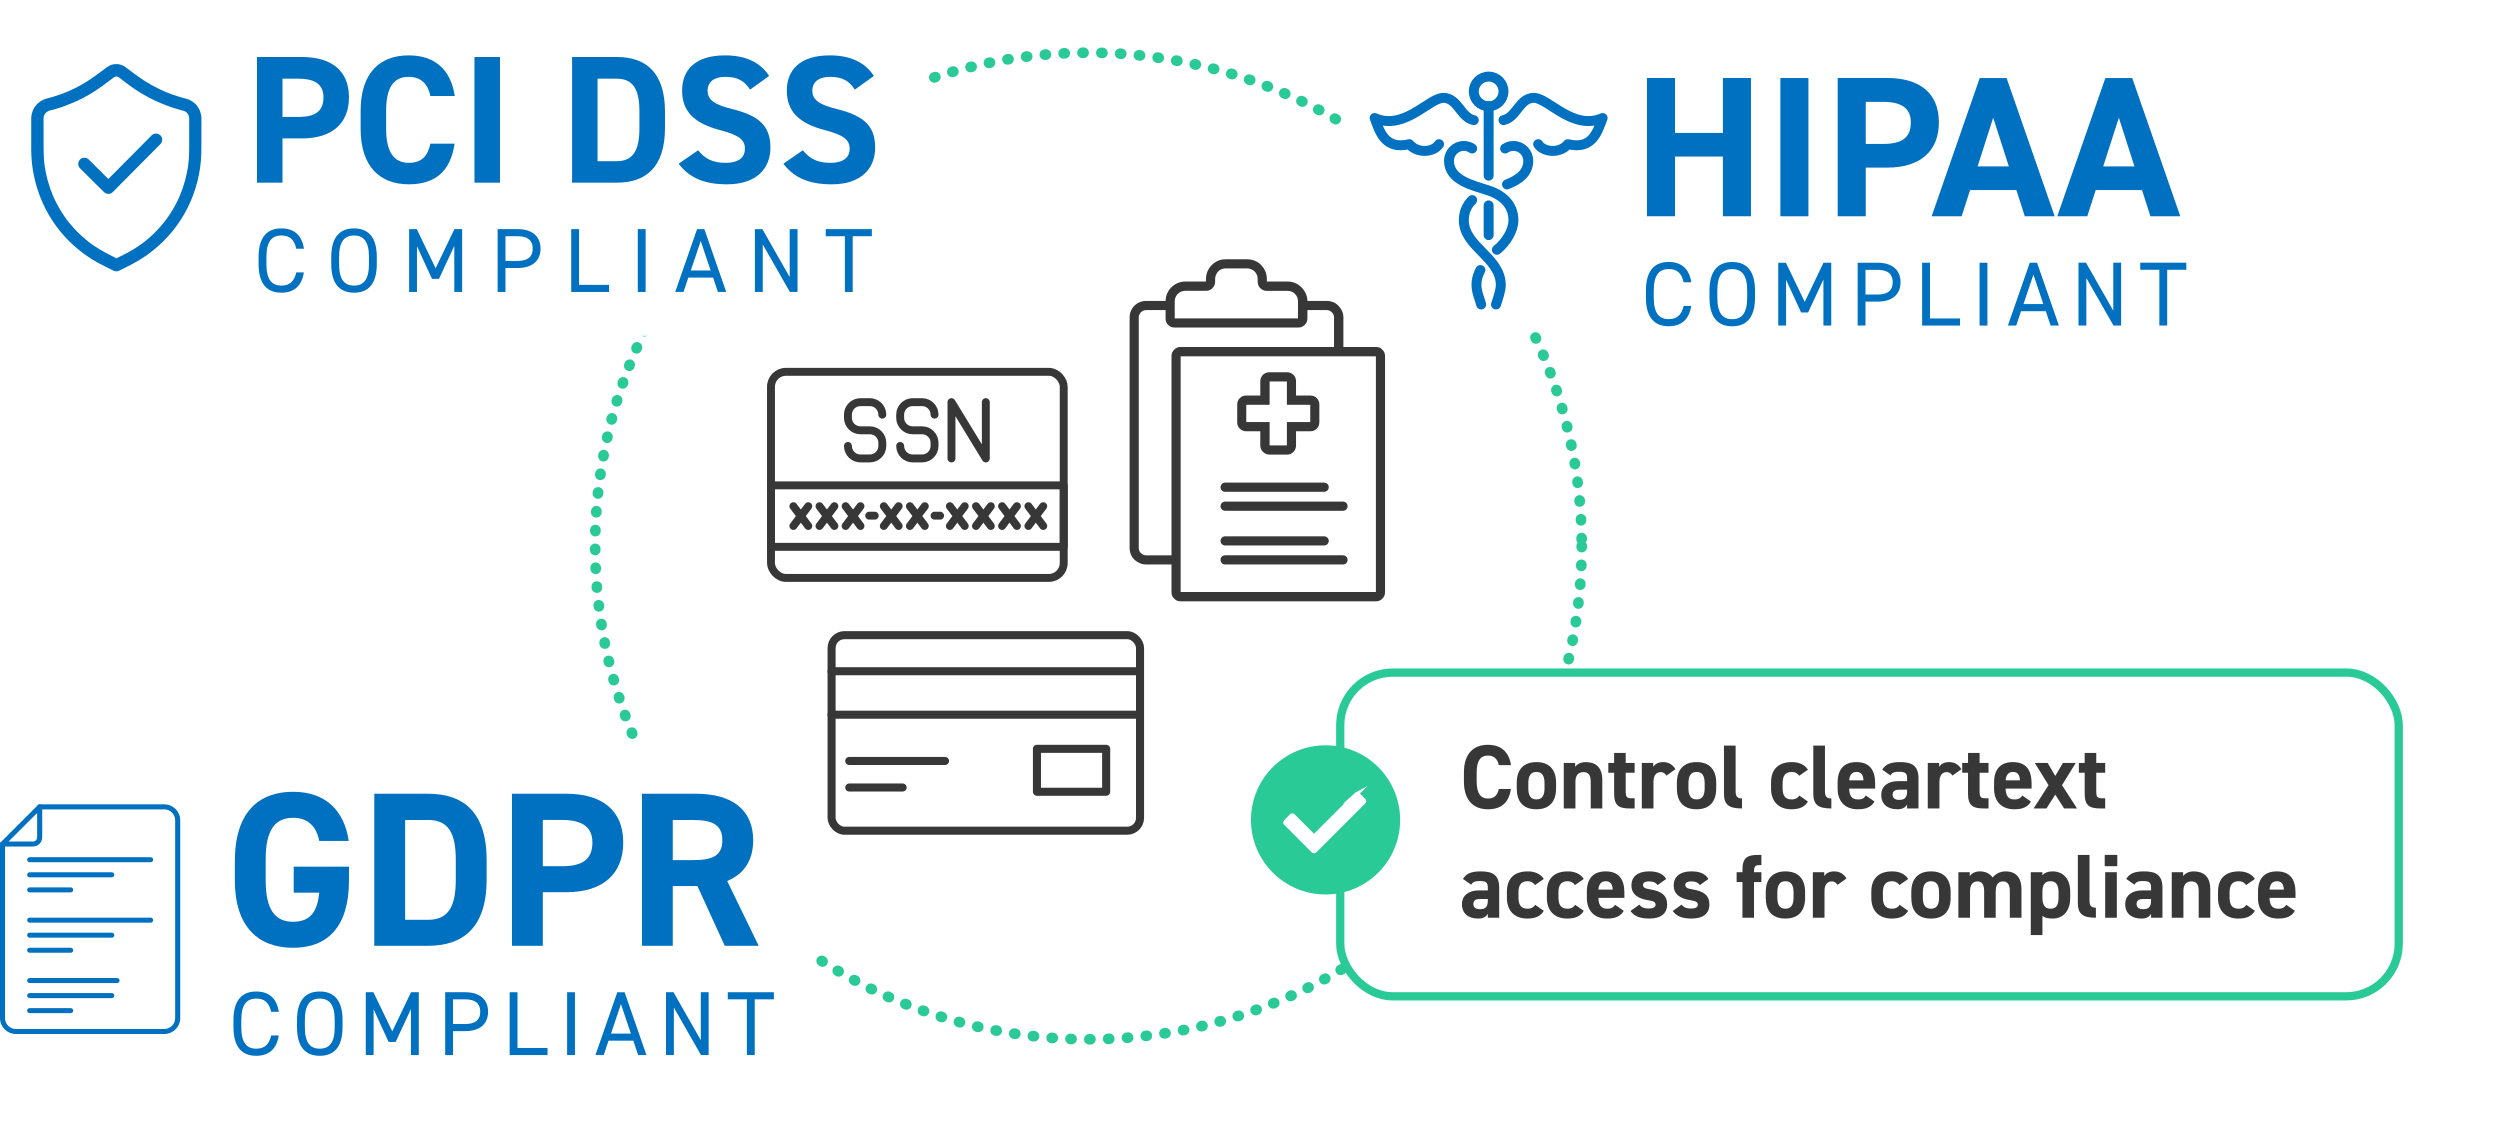 <?xml version="1.0" encoding="UTF-8"?><svg id="Layer_2" xmlns="http://www.w3.org/2000/svg" width="549.04" height="249.87" xmlns:xlink="http://www.w3.org/1999/xlink" viewBox="0 0 549.04 249.87"><defs><style>.cls-1,.cls-2,.cls-3,.cls-4,.cls-5,.cls-6,.cls-7{fill:none;}.cls-2,.cls-3,.cls-4{stroke:#0070c0;stroke-width:2.18px;}.cls-2,.cls-3,.cls-8,.cls-9{stroke-miterlimit:10;}.cls-2,.cls-10,.cls-4,.cls-5,.cls-6,.cls-7{stroke-linecap:round;}.cls-10,.cls-4,.cls-5,.cls-6,.cls-7{stroke-linejoin:round;}.cls-10,.cls-8,.cls-11,.cls-9{fill:#fff;}.cls-10,.cls-6{stroke-width:1.74px;}.cls-10,.cls-6,.cls-7{stroke:#373737;}.cls-12{fill:#373737;}.cls-8{stroke:#fff;stroke-width:.88px;}.cls-5{stroke-dasharray:.23 3.91;stroke-width:2.34px;}.cls-5,.cls-9{stroke:#29ca95;}.cls-13{fill:#0070c0;}.cls-14{fill:#29ca95;}.cls-7{stroke-width:1.77px;}.cls-9{filter:url(#outer-glow-1);stroke-width:1.81px;}</style><filter id="outer-glow-1" x="273.04" y="126.25" width="276" height="115" filterUnits="userSpaceOnUse"><feOffset dx="0" dy="0"/><feGaussianBlur result="blur" stdDeviation="6.72"/><feFlood flood-color="#000" flood-opacity=".2"/><feComposite in2="blur" operator="in"/><feComposite in="SourceGraphic"/></filter></defs><g id="Layer_1-2"><circle class="cls-5" cx="239.04" cy="119.91" r="108.34"/><rect class="cls-11" x="139.18" y="163.42" width="39.51" height="59.08"/><rect class="cls-11" x="295.03" y="21.48" width="46.04" height="50.45"/><rect class="cls-11" x="135.33" width="67.76" height="73.76"/><rect class="cls-9" x="294.34" y="147.71" width="232.46" height="71.1" rx="11.55" ry="11.55"/><rect class="cls-1" x="320.55" y="163.75" width="201.73" height="61.58"/><path class="cls-12" d="M329.16,168.03c-.26-1.3-1.02-2.1-2.38-2.1-1.62,0-2.48,1.1-2.48,3.74v1.96c0,2.56.86,3.74,2.48,3.74,1.4,0,2.08-.7,2.38-2.1h2.66c-.46,3.1-2.2,4.46-5.04,4.46-3.1,0-5.28-1.88-5.28-6.1v-1.96c0-4.26,2.18-6.1,5.28-6.1,2.74,0,4.6,1.44,5.06,4.46h-2.68Z"/><path class="cls-12" d="M341.74,173.13c0,2.74-1.3,4.6-4.32,4.6s-4.32-1.8-4.32-4.6v-1.2c0-3,1.58-4.56,4.32-4.56s4.32,1.56,4.32,4.56v1.2ZM339.2,173.05v-1.04c0-1.6-.52-2.48-1.78-2.48s-1.78.88-1.78,2.48v1.04c0,1.44.36,2.52,1.78,2.52s1.78-1.08,1.78-2.52Z"/><path class="cls-12" d="M343.43,167.55h2.5v.84c.38-.5,1.18-1.02,2.3-1.02,2.02,0,3.66.96,3.66,3.92v6.26h-2.54v-5.86c0-1.56-.56-2.12-1.6-2.12-1.18,0-1.76.78-1.76,2.1v5.88h-2.56v-10Z"/><path class="cls-12" d="M353.21,167.55h1.28v-2.2h2.54v2.2h1.96v2.16h-1.96v4.18c0,1,.2,1.42,1.14,1.42h.82v2.24h-1.08c-2.42,0-3.42-.68-3.42-3.26v-4.58h-1.28v-2.16Z"/><path class="cls-12" d="M365.99,170.33c-.26-.38-.62-.76-1.26-.76-.96,0-1.6.7-1.6,2.1v5.88h-2.56v-10h2.5v.84c.34-.5,1-1.02,2.18-1.02s2.1.52,2.7,1.56l-1.96,1.4Z"/><path class="cls-12" d="M376.91,173.13c0,2.74-1.3,4.6-4.32,4.6s-4.32-1.8-4.32-4.6v-1.2c0-3,1.58-4.56,4.32-4.56s4.32,1.56,4.32,4.56v1.2ZM374.37,173.05v-1.04c0-1.6-.52-2.48-1.78-2.48s-1.78.88-1.78,2.48v1.04c0,1.44.36,2.52,1.78,2.52s1.78-1.08,1.78-2.52Z"/><path class="cls-12" d="M378.61,163.75h2.56v10.02c0,1.08.32,1.58,1.4,1.58v2.2c-2.7,0-3.96-.7-3.96-3.2v-10.6Z"/><path class="cls-12" d="M397.05,176.03c-.7,1.18-1.84,1.7-3.64,1.7-2.86,0-4.46-1.8-4.46-4.52v-1.36c0-2.92,1.62-4.48,4.6-4.48,1.54,0,2.8.56,3.5,1.66l-1.92,1.34c-.34-.48-.84-.84-1.64-.84-1.44,0-2,.88-2,2.48v1.04c0,1.44.38,2.52,2,2.52.76,0,1.3-.26,1.66-.86l1.9,1.32Z"/><path class="cls-12" d="M398.23,163.75h2.56v10.02c0,1.08.32,1.58,1.4,1.58v2.2c-2.7,0-3.96-.7-3.96-3.2v-10.6Z"/><path class="cls-12" d="M411.67,176.03c-.7,1.22-1.86,1.7-3.66,1.7-3,0-4.44-1.94-4.44-4.52v-1.36c0-3.02,1.52-4.48,4.12-4.48,2.82,0,4.12,1.64,4.12,4.68v1.14h-5.7c.02,1.38.46,2.38,1.88,2.38,1.06,0,1.4-.32,1.78-.86l1.9,1.32ZM406.11,171.37h3.14c-.06-1.3-.58-1.84-1.54-1.84-1.02,0-1.5.7-1.6,1.84Z"/><path class="cls-12" d="M416.85,171.55h1.98v-.58c0-1.12-.34-1.48-1.78-1.48-.98,0-1.46.14-1.88.8l-1.8-1.26c.74-1.22,1.86-1.66,3.92-1.66,2.58,0,4.04.76,4.04,3.62v6.56h-2.5v-.88c-.4.68-1,1.06-2.16,1.06-2.08,0-3.52-1.1-3.52-3.14s1.6-3.04,3.7-3.04ZM418.83,173.43h-1.68c-1.04,0-1.5.34-1.5,1.12s.58,1.12,1.46,1.12c1.16,0,1.72-.5,1.72-1.86v-.38Z"/><path class="cls-12" d="M428.79,170.33c-.26-.38-.62-.76-1.26-.76-.96,0-1.6.7-1.6,2.1v5.88h-2.56v-10h2.5v.84c.34-.5,1-1.02,2.18-1.02s2.1.52,2.7,1.56l-1.96,1.4Z"/><path class="cls-12" d="M430.93,167.55h1.28v-2.2h2.54v2.2h1.96v2.16h-1.96v4.18c0,1,.2,1.42,1.14,1.42h.82v2.24h-1.08c-2.42,0-3.42-.68-3.42-3.26v-4.58h-1.28v-2.16Z"/><path class="cls-12" d="M446.03,176.03c-.7,1.22-1.86,1.7-3.66,1.7-3,0-4.44-1.94-4.44-4.52v-1.36c0-3.02,1.52-4.48,4.12-4.48,2.82,0,4.12,1.64,4.12,4.68v1.14h-5.7c.02,1.38.46,2.38,1.88,2.38,1.06,0,1.4-.32,1.78-.86l1.9,1.32ZM440.47,171.37h3.14c-.06-1.3-.58-1.84-1.54-1.84-1.02,0-1.5.7-1.6,1.84Z"/><path class="cls-12" d="M453.31,177.55l-1.94-3.04-1.94,3.04h-2.82l3.28-5.12-3.02-4.88h2.82l1.68,2.86,1.68-2.86h2.82l-3.02,4.88,3.3,5.12h-2.84Z"/><path class="cls-12" d="M456.55,167.55h1.28v-2.2h2.54v2.2h1.96v2.16h-1.96v4.18c0,1,.2,1.42,1.14,1.42h.82v2.24h-1.08c-2.42,0-3.42-.68-3.42-3.26v-4.58h-1.28v-2.16Z"/><path class="cls-12" d="M324.77,195.55h1.98v-.58c0-1.12-.34-1.48-1.78-1.48-.98,0-1.46.14-1.88.8l-1.8-1.26c.74-1.22,1.86-1.66,3.92-1.66,2.58,0,4.04.76,4.04,3.62v6.56h-2.5v-.88c-.4.68-1,1.06-2.16,1.06-2.08,0-3.52-1.1-3.52-3.14s1.6-3.04,3.7-3.04ZM326.75,197.43h-1.68c-1.04,0-1.5.34-1.5,1.12s.58,1.12,1.46,1.12c1.16,0,1.72-.5,1.72-1.86v-.38Z"/><path class="cls-12" d="M339.04,200.03c-.7,1.18-1.84,1.7-3.64,1.7-2.86,0-4.46-1.8-4.46-4.52v-1.36c0-2.92,1.62-4.48,4.6-4.48,1.54,0,2.8.56,3.5,1.66l-1.92,1.34c-.34-.48-.84-.84-1.64-.84-1.44,0-2,.88-2,2.48v1.04c0,1.44.38,2.52,2,2.52.76,0,1.3-.26,1.66-.86l1.9,1.32Z"/><path class="cls-12" d="M347.82,200.03c-.7,1.18-1.84,1.7-3.64,1.7-2.86,0-4.46-1.8-4.46-4.52v-1.36c0-2.92,1.62-4.48,4.6-4.48,1.54,0,2.8.56,3.5,1.66l-1.92,1.34c-.34-.48-.84-.84-1.64-.84-1.44,0-2,.88-2,2.48v1.04c0,1.44.38,2.52,2,2.52.76,0,1.3-.26,1.66-.86l1.9,1.32Z"/><path class="cls-12" d="M356.6,200.03c-.7,1.22-1.86,1.7-3.66,1.7-3,0-4.44-1.94-4.44-4.52v-1.36c0-3.02,1.52-4.48,4.12-4.48,2.82,0,4.12,1.64,4.12,4.68v1.14h-5.7c.02,1.38.46,2.38,1.88,2.38,1.06,0,1.4-.32,1.78-.86l1.9,1.32ZM351.03,195.37h3.14c-.06-1.3-.58-1.84-1.54-1.84-1.02,0-1.5.7-1.6,1.84Z"/><path class="cls-12" d="M364.05,194.37c-.44-.52-.88-.8-1.96-.8-.66,0-1.26.2-1.26.78s.54.82,1.6.98c2.46.38,3.7,1.32,3.7,3.3s-1.34,3.1-3.92,3.1c-2.04,0-3.28-.5-4.14-1.66l1.96-1.4c.4.54.9.86,2.14.86.88,0,1.42-.3,1.42-.82,0-.62-.44-.82-1.7-1.02-2.08-.34-3.6-1.22-3.6-3.24,0-1.9,1.36-3.08,3.86-3.08,1.64,0,3,.38,3.78,1.66l-1.88,1.34Z"/><path class="cls-12" d="M373.33,194.37c-.44-.52-.88-.8-1.96-.8-.66,0-1.26.2-1.26.78s.54.82,1.6.98c2.46.38,3.7,1.32,3.7,3.3s-1.34,3.1-3.92,3.1c-2.04,0-3.28-.5-4.14-1.66l1.96-1.4c.4.54.9.86,2.14.86.88,0,1.42-.3,1.42-.82,0-.62-.44-.82-1.7-1.02-2.08-.34-3.6-1.22-3.6-3.24,0-1.9,1.36-3.08,3.86-3.08,1.64,0,3,.38,3.78,1.66l-1.88,1.34Z"/><path class="cls-12" d="M382.67,191.55v-.54c0-2.58,1-3.26,3.42-3.26h.74v2.24h-.48c-.94,0-1.14.42-1.14,1.42v.14h1.62v2.16h-1.62v7.84h-2.54v-7.84h-1.28v-2.16h1.28Z"/><path class="cls-12" d="M396.43,197.13c0,2.74-1.3,4.6-4.32,4.6s-4.32-1.8-4.32-4.6v-1.2c0-3,1.58-4.56,4.32-4.56s4.32,1.56,4.32,4.56v1.2ZM393.89,197.05v-1.04c0-1.6-.52-2.48-1.78-2.48s-1.78.88-1.78,2.48v1.04c0,1.44.36,2.52,1.78,2.52s1.78-1.08,1.78-2.52Z"/><path class="cls-12" d="M403.55,194.33c-.26-.38-.62-.76-1.26-.76-.96,0-1.6.7-1.6,2.1v5.88h-2.56v-10h2.5v.84c.34-.5,1-1.02,2.18-1.02s2.1.52,2.7,1.56l-1.96,1.4Z"/><path class="cls-12" d="M419.07,200.03c-.7,1.18-1.84,1.7-3.64,1.7-2.86,0-4.46-1.8-4.46-4.52v-1.36c0-2.92,1.62-4.48,4.6-4.48,1.54,0,2.8.56,3.5,1.66l-1.92,1.34c-.34-.48-.84-.84-1.64-.84-1.44,0-2,.88-2,2.48v1.04c0,1.44.38,2.52,2,2.52.76,0,1.3-.26,1.66-.86l1.9,1.32Z"/><path class="cls-12" d="M428.39,197.13c0,2.74-1.3,4.6-4.32,4.6s-4.32-1.8-4.32-4.6v-1.2c0-3,1.58-4.56,4.32-4.56s4.32,1.56,4.32,4.56v1.2ZM425.85,197.05v-1.04c0-1.6-.52-2.48-1.78-2.48s-1.78.88-1.78,2.48v1.04c0,1.44.36,2.52,1.78,2.52s1.78-1.08,1.78-2.52Z"/><path class="cls-12" d="M438.29,201.55h-2.54v-5.86c0-1.6-.62-2.12-1.52-2.12s-1.58.68-1.58,2.1v5.88h-2.56v-10h2.5v.84c.38-.52,1.1-1.02,2.22-1.02,1.2,0,2.18.46,2.8,1.34.64-.78,1.62-1.34,2.88-1.34,2.18,0,3.46,1.32,3.46,3.92v6.26h-2.56v-5.86c0-1.5-.52-2.12-1.54-2.12-.92,0-1.56.68-1.56,2.1v5.88Z"/><path class="cls-12" d="M454.65,197.21c0,2.6-1.32,4.52-3.9,4.52-1.04,0-1.74-.2-2.2-.58v4.2h-2.56v-13.8h2.56v.66c.48-.54,1.2-.84,2.22-.84,2.32,0,3.88,1.62,3.88,4.48v1.36ZM452.09,197.05v-1.04c0-1.6-.5-2.48-1.76-2.48s-1.78.8-1.78,2.26v1.26c0,1.44.34,2.52,1.78,2.52s1.76-1.08,1.76-2.52Z"/><path class="cls-12" d="M456.33,187.75h2.56v10.02c0,1.08.32,1.58,1.4,1.58v2.2c-2.7,0-3.96-.7-3.96-3.2v-10.6Z"/><path class="cls-12" d="M462.23,187.75h2.76v2.48h-2.76v-2.48ZM462.33,191.55h2.56v10h-2.56v-10Z"/><path class="cls-12" d="M470.43,195.55h1.98v-.58c0-1.12-.34-1.48-1.78-1.48-.98,0-1.46.14-1.88.8l-1.8-1.26c.74-1.22,1.86-1.66,3.92-1.66,2.58,0,4.04.76,4.04,3.62v6.56h-2.5v-.88c-.4.68-1,1.06-2.16,1.06-2.08,0-3.52-1.1-3.52-3.14s1.6-3.04,3.7-3.04ZM472.41,197.43h-1.68c-1.04,0-1.5.34-1.5,1.12s.58,1.12,1.46,1.12c1.16,0,1.72-.5,1.72-1.86v-.38Z"/><path class="cls-12" d="M476.95,191.55h2.5v.84c.38-.5,1.18-1.02,2.3-1.02,2.02,0,3.66.96,3.66,3.92v6.26h-2.54v-5.86c0-1.56-.56-2.12-1.6-2.12-1.18,0-1.76.78-1.76,2.1v5.88h-2.56v-10Z"/><path class="cls-12" d="M495.21,200.03c-.7,1.18-1.84,1.7-3.64,1.7-2.86,0-4.46-1.8-4.46-4.52v-1.36c0-2.92,1.62-4.48,4.6-4.48,1.54,0,2.8.56,3.5,1.66l-1.92,1.34c-.34-.48-.84-.84-1.64-.84-1.44,0-2,.88-2,2.48v1.04c0,1.44.38,2.52,2,2.52.76,0,1.3-.26,1.66-.86l1.9,1.32Z"/><path class="cls-12" d="M503.99,200.03c-.7,1.22-1.86,1.7-3.66,1.7-3,0-4.44-1.94-4.44-4.52v-1.36c0-3.02,1.52-4.48,4.12-4.48,2.82,0,4.12,1.64,4.12,4.68v1.14h-5.7c.02,1.38.46,2.38,1.88,2.38,1.06,0,1.4-.32,1.78-.86l1.9,1.32ZM498.43,195.37h3.14c-.06-1.3-.58-1.84-1.54-1.84-1.02,0-1.5.7-1.6,1.84Z"/><circle class="cls-3" cx="326.93" cy="20.08" r="3.26"/><line class="cls-2" x1="326.93" y1="38.58" x2="326.93" y2="23.34"/><path class="cls-4" d="M330.19,26.38c2.86-.55,3.49-4.89,6.67-4.89s8.57,7.3,15.1,4.43c-1.09,2.87-2.18,7.06-7.62,5.74-1.77,2.14-5.37,1.81-6.53,0"/><path class="cls-4" d="M323.66,26.38c-2.86-.55-3.49-4.89-6.67-4.89s-8.57,7.3-15.1,4.43c1.09,2.87,2.18,7.06,7.62,5.74,1.77,2.14,5.37,1.81,6.53,0"/><path class="cls-4" d="M323.31,32.61c-.52-.35-1.15-.56-1.83-.56-1.8,0-3.26,1.46-3.26,3.26,0,4.35,5.44,5.44,8.71,6.53,3.26,1.09,5.44,3.26,5.44,6.53,0,2.18-1.5,4.76-3.63,6.49"/><path class="cls-4" d="M323.31,43.94c-1.16,1.14-1.83,2.62-1.83,4.43,0,5.87,8.12,8.13,8.12,14.27,0,1.08-.68,3.14-1.05,4.23"/><path class="cls-4" d="M325.12,59.3c-1.77,3.37-.35,5.56.17,7.57"/><path class="cls-4" d="M330.54,32.61c.52-.35,1.15-.56,1.83-.56,1.8,0,3.26,1.46,3.26,3.26,0,2.78-2.22,4.23-4.67,5.19"/><line class="cls-2" x1="326.93" y1="45.11" x2="326.93" y2="51.64"/><rect class="cls-1" x="360.47" y="17.14" width="126.38" height="63.07"/><path class="cls-13" d="M367.86,29.19h10.52v-12.06h6.16v30.36h-6.16v-13.11h-10.52v13.11h-6.16v-30.36h6.16v12.06Z"/><path class="cls-13" d="M397.16,47.5h-6.16v-30.36h6.16v30.36Z"/><path class="cls-13" d="M409.75,36.8v10.69h-6.16v-30.36h10.87c7,0,11.35,3.21,11.35,9.73s-4.31,9.95-11.35,9.95h-4.71ZM413.58,31.61c4.27,0,6.07-1.5,6.07-4.75,0-2.9-1.8-4.49-6.07-4.49h-3.83v9.24h3.83Z"/><path class="cls-13" d="M424.22,47.5l10.56-30.36h5.9l10.56,30.36h-6.56l-1.85-5.76h-10.17l-1.85,5.76h-6.6ZM434.3,36.54h6.87l-3.43-10.69-3.43,10.69Z"/><path class="cls-13" d="M451.81,47.5l10.56-30.36h5.9l10.56,30.36h-6.56l-1.85-5.76h-10.17l-1.85,5.76h-6.6ZM461.89,36.54h6.87l-3.43-10.69-3.43,10.69Z"/><path class="cls-13" d="M369.75,61.99c-.48-2.16-1.58-2.9-3.28-2.9-2.12,0-3.28,1.32-3.28,4.74v1.52c0,3.42,1.16,4.74,3.28,4.74,1.8,0,2.82-.88,3.28-2.9h1.66c-.44,3.1-2.32,4.46-4.94,4.46-3.06,0-5-1.84-5-6.3v-1.52c0-4.46,1.94-6.3,5-6.3,2.72,0,4.52,1.44,4.96,4.46h-1.68Z"/><path class="cls-13" d="M380.43,71.66c-3.06,0-5-1.84-5-6.3v-1.52c0-4.46,1.94-6.3,5-6.3s5,1.84,5,6.3v1.52c0,4.46-1.94,6.3-5,6.3ZM377.15,65.36c0,3.42,1.16,4.74,3.28,4.74s3.28-1.32,3.28-4.74v-1.52c0-3.42-1.16-4.74-3.28-4.74s-3.28,1.32-3.28,4.74v1.52Z"/><path class="cls-13" d="M396.35,66.3l4.12-8.6h1.7v13.8h-1.72v-10.12l-3.36,7.24h-1.54l-3.3-7.18v10.06h-1.72v-13.8h1.68l4.14,8.6Z"/><path class="cls-13" d="M409.69,66.24v5.26h-1.72v-13.8h4.4c3.18,0,5.02,1.6,5.02,4.28s-1.82,4.26-5.02,4.26h-2.68ZM412.37,64.68c2.34,0,3.3-1,3.3-2.7s-.96-2.72-3.3-2.72h-2.68v5.42h2.68Z"/><path class="cls-13" d="M423.85,69.94h6.6v1.56h-8.32v-13.8h1.72v12.24Z"/><path class="cls-13" d="M436.47,71.5h-1.72v-13.8h1.72v13.8Z"/><path class="cls-13" d="M440.97,71.5l4.8-13.8h1.6l4.8,13.8h-1.82l-1.06-3.16h-5.44l-1.06,3.16h-1.82ZM444.39,66.78h4.36l-2.18-6.48-2.18,6.48Z"/><path class="cls-13" d="M465.83,57.69v13.8h-1.68l-5.96-10.44v10.44h-1.72v-13.8h1.64l6,10.54v-10.54h1.72Z"/><path class="cls-13" d="M480.15,57.69v1.56h-4.2v12.24h-1.72v-12.24h-4.2v-1.56h10.12Z"/><rect class="cls-1" x="39.82" y="12.52" width="167.72" height="58.2"/><path class="cls-13" d="M62.04,30.4v9.72h-5.6V12.52h9.88c6.36,0,10.32,2.92,10.32,8.84s-3.92,9.04-10.32,9.04h-4.28ZM65.52,25.68c3.88,0,5.52-1.36,5.52-4.32,0-2.64-1.64-4.08-5.52-4.08h-3.48v8.4h3.48Z"/><path class="cls-13" d="M94.52,21.08c-.52-2.6-2.04-4.2-4.76-4.2-3.24,0-4.96,2.2-4.96,7.48v3.92c0,5.12,1.72,7.48,4.96,7.48,2.8,0,4.16-1.4,4.76-4.2h5.32c-.92,6.2-4.4,8.92-10.08,8.92-6.2,0-10.56-3.76-10.56-12.2v-3.92c0-8.52,4.36-12.2,10.56-12.2,5.48,0,9.2,2.88,10.12,8.92h-5.36Z"/><path class="cls-13" d="M109.8,40.12h-5.6V12.52h5.6v27.6Z"/><path class="cls-13" d="M125.64,40.12V12.52h9.8c6.24,0,10.6,3.2,10.6,12v3.6c0,8.76-4.36,12-10.6,12h-9.8ZM140.43,28.12v-3.6c0-4.76-1.28-7.24-5-7.24h-4.2v18.12h4.2c3.72,0,5-2.52,5-7.28Z"/><path class="cls-13" d="M164.72,19.68c-1.2-1.88-2.64-2.8-5.44-2.8-2.52,0-3.88,1.16-3.88,3.04,0,2.16,1.76,3.12,5.44,4.04,5.76,1.44,8.36,3.6,8.36,8.48,0,4.52-3.04,8.04-9.52,8.04-4.84,0-8.2-1.32-10.64-4.52l4.28-2.96c1.48,1.84,3.16,2.76,6,2.76,3.2,0,4.28-1.4,4.28-3.08,0-1.92-1.16-3-5.64-4.16-5.44-1.44-8.16-4.04-8.16-8.6s2.88-7.76,9.44-7.76c4.4,0,7.72,1.48,9.68,4.52l-4.2,3Z"/><path class="cls-13" d="M187.72,19.68c-1.2-1.88-2.64-2.8-5.44-2.8-2.52,0-3.88,1.16-3.88,3.04,0,2.16,1.76,3.12,5.44,4.04,5.76,1.44,8.36,3.6,8.36,8.48,0,4.52-3.04,8.04-9.52,8.04-4.84,0-8.2-1.32-10.64-4.52l4.28-2.96c1.48,1.84,3.16,2.76,6,2.76,3.2,0,4.28-1.4,4.28-3.08,0-1.92-1.16-3-5.64-4.16-5.44-1.44-8.16-4.04-8.16-8.6s2.88-7.76,9.44-7.76c4.4,0,7.72,1.48,9.68,4.52l-4.2,3Z"/><path class="cls-13" d="M65.07,54.62c-.48-2.16-1.58-2.9-3.28-2.9-2.12,0-3.28,1.32-3.28,4.74v1.52c0,3.42,1.16,4.74,3.28,4.74,1.8,0,2.82-.88,3.28-2.9h1.66c-.44,3.1-2.32,4.46-4.94,4.46-3.06,0-5-1.84-5-6.3v-1.52c0-4.46,1.94-6.3,5-6.3,2.72,0,4.52,1.44,4.96,4.46h-1.68Z"/><path class="cls-13" d="M77.75,64.28c-3.06,0-5-1.84-5-6.3v-1.52c0-4.46,1.94-6.3,5-6.3s5,1.84,5,6.3v1.52c0,4.46-1.94,6.3-5,6.3ZM74.47,57.98c0,3.42,1.16,4.74,3.28,4.74s3.28-1.32,3.28-4.74v-1.52c0-3.42-1.16-4.74-3.28-4.74s-3.28,1.32-3.28,4.74v1.52Z"/><path class="cls-13" d="M95.67,58.92l4.12-8.6h1.7v13.8h-1.72v-10.12l-3.36,7.24h-1.54l-3.3-7.18v10.06h-1.72v-13.8h1.68l4.14,8.6Z"/><path class="cls-13" d="M111.01,58.86v5.26h-1.72v-13.8h4.4c3.18,0,5.02,1.6,5.02,4.28s-1.82,4.26-5.02,4.26h-2.68ZM113.69,57.3c2.34,0,3.3-1,3.3-2.7s-.96-2.72-3.3-2.72h-2.68v5.42h2.68Z"/><path class="cls-13" d="M127.17,62.56h6.6v1.56h-8.32v-13.8h1.72v12.24Z"/><path class="cls-13" d="M141.79,64.12h-1.72v-13.8h1.72v13.8Z"/><path class="cls-13" d="M148.29,64.12l4.8-13.8h1.6l4.8,13.8h-1.82l-1.06-3.16h-5.44l-1.06,3.16h-1.82ZM151.71,59.4h4.36l-2.18-6.48-2.18,6.48Z"/><path class="cls-13" d="M175.15,50.32v13.8h-1.68l-5.96-10.44v10.44h-1.72v-13.8h1.64l6,10.54v-10.54h1.72Z"/><path class="cls-13" d="M191.47,50.32v1.56h-4.2v12.24h-1.72v-12.24h-4.2v-1.56h10.12Z"/><path class="cls-13" d="M23.64,14.65c-1.95,1.46-3.87,2.93-6,4.11-.99.54-2,1.03-3.04,1.47l.32-.14c-1.09.46-2.2.86-3.33,1.19-.53.16-1.09.27-1.61.45-.63.21-1.17.53-1.66.97-.91.81-1.43,2.03-1.46,3.24,0,.24,0,.48,0,.72,0,2.07,0,4.14,0,6.22,0,4.01.87,7.96,2.49,11.62,1.6,3.61,4.01,6.9,6.97,9.53,1.55,1.37,3.24,2.6,5.05,3.6,1.04.58,2.13,1.09,3.2,1.63.43.21.84.43,1.34.29.22-.06.45-.2.65-.3.55-.28,1.1-.55,1.65-.83,1.44-.72,2.83-1.52,4.14-2.46,3.31-2.38,6.11-5.43,8.13-8.97,2.05-3.58,3.28-7.58,3.64-11.68.1-1.11.11-2.22.11-3.33v-3.75c0-.8.04-1.61,0-2.41-.08-1.21-.6-2.41-1.54-3.19-.51-.42-1.06-.74-1.69-.92-.52-.15-1.05-.27-1.57-.43-1.1-.33-2.19-.72-3.25-1.17l.32.14c-2.24-.95-4.38-2.15-6.35-3.58-.89-.64-1.75-1.31-2.63-1.96-1.11-.83-2.77-.86-3.89-.04-.29.21-.52.45-.62.81-.09.32-.05.76.14,1.04.37.57,1.24.93,1.85.49.13-.1.27-.18.42-.24-.11.05-.22.09-.32.14.17-.07.34-.12.52-.15l-.36.05c.2-.03.4-.03.6,0l-.36-.05c.18.03.35.08.52.15-.11-.05-.22-.09-.32-.14.55.25,1.04.71,1.52,1.07.51.38,1.01.76,1.52,1.13,2.33,1.7,4.89,3.05,7.58,4.1.73.28,1.48.54,2.23.77.38.12.75.22,1.14.33.33.09.66.16.98.29-.11-.05-.22-.09-.32-.14.17.08.34.16.49.27.04.03.08.06.13.09.12.08-.28-.24-.11-.08.07.06.14.12.2.19.06.07.12.13.18.2.12.14-.1-.13-.1-.13.03,0,.07.1.09.12.11.16.2.33.27.51-.05-.11-.09-.22-.14-.32.1.25.17.51.21.77-.02-.12-.03-.24-.05-.36.06.42.03.86.03,1.28v2.23c0,1.26,0,2.53,0,3.79,0,1.21-.08,2.42-.24,3.62l.05-.36c-.32,2.38-.96,4.7-1.89,6.91.05-.11.09-.22.14-.32-.63,1.48-1.38,2.91-2.26,4.25-.22.33-.44.66-.68.99-.11.16-.23.31-.35.47-.04.05-.25.33-.09.12.15-.2.02-.02-.01.02-.04.05-.08.1-.12.15-.5.63-1.02,1.23-1.57,1.81-.55.58-1.13,1.14-1.74,1.67-.3.27-.61.53-.93.78-.08.06-.15.12-.23.18-.03.03-.07.05-.1.08.32-.25.17-.13.09-.07-.17.13-.33.25-.5.37-1.21.88-2.5,1.66-3.84,2.33-.8.4-1.59.8-2.39,1.19h1.37c-1.96-.98-3.94-1.93-5.75-3.18-.32-.23-.64-.46-.96-.7-.04-.03-.22-.17-.02-.01.2.15.02.01-.02-.02-.07-.05-.14-.11-.21-.16-.17-.14-.34-.28-.51-.42-.62-.52-1.21-1.06-1.78-1.63-.56-.57-1.1-1.16-1.61-1.78-.12-.15-.25-.3-.37-.45-.06-.08-.12-.15-.18-.23-.11-.14.22.29.07.09-.04-.05-.08-.1-.12-.15-.23-.31-.46-.63-.68-.95-1.03-1.5-1.9-3.09-2.61-4.76l.14.32c-.93-2.21-1.57-4.54-1.89-6.91l.05.36c-.21-1.57-.24-3.15-.24-4.73v-4.69c0-.5-.03-1.01.03-1.5l-.05.36c.04-.27.11-.52.21-.77-.05.11-.09.22-.14.32.07-.17.16-.33.26-.49.03-.04.06-.08.09-.13.08-.12-.24.28-.08.11.06-.07.12-.14.18-.2.06-.07.13-.13.2-.19.14-.12-.13.09-.13.1.02-.04.09-.07.13-.09.16-.11.34-.2.52-.28-.11.05-.22.09-.32.14.56-.24,1.19-.34,1.77-.51.65-.19,1.3-.41,1.94-.64,1.36-.5,2.7-1.08,3.99-1.74,1.88-.96,3.61-2.14,5.29-3.4.51-.39,1.03-.77,1.54-1.16.29-.22.52-.44.62-.81.09-.32.05-.76-.14-1.04-.19-.29-.46-.54-.81-.62-.33-.08-.76-.08-1.04.14Z"/><path class="cls-13" d="M17.57,36.95c1.54,1.53,3.08,3.05,4.61,4.58.22.22.44.44.66.66.52.51,1.4.52,1.92,0,1.18-1.19,2.36-2.38,3.53-3.56,1.88-1.89,3.76-3.79,5.64-5.68.43-.44.87-.87,1.3-1.31.5-.5.54-1.42,0-1.92-.54-.49-1.38-.54-1.92,0-1.18,1.19-2.36,2.38-3.53,3.56-1.88,1.89-3.76,3.79-5.64,5.68-.43.44-.87.87-1.3,1.31h1.92c-1.54-1.53-3.08-3.05-4.61-4.58-.22-.22-.44-.44-.66-.66-.5-.5-1.42-.54-1.92,0-.49.54-.54,1.38,0,1.92h0Z"/><rect class="cls-1" x="50.27" y="172.95" width="135.44" height="76.93"/><path class="cls-13" d="M76.64,190.34v3.05c0,10.21-4.74,14.76-12.29,14.76s-12.77-4.55-12.77-14.76v-4.26c0-10.79,5.27-15.24,12.77-15.24,7.02,0,11.23,3.97,12.24,10.79h-6.48c-.58-3.05-2.37-5.08-5.76-5.08-3.92,0-6,2.66-6,9.05v4.74c0,6.39,2.08,9.05,6,9.05s5.37-2.37,5.76-6.39h-5.61v-5.71h12.14Z"/><path class="cls-13" d="M82.2,207.71v-33.39h11.85c7.55,0,12.82,3.87,12.82,14.52v4.35c0,10.6-5.27,14.52-12.82,14.52h-11.85ZM100.1,193.19v-4.35c0-5.76-1.55-8.76-6.05-8.76h-5.08v21.92h5.08c4.5,0,6.05-3.05,6.05-8.81Z"/><path class="cls-13" d="M119.21,195.95v11.76h-6.77v-33.39h11.95c7.69,0,12.48,3.53,12.48,10.69s-4.74,10.93-12.48,10.93h-5.18ZM123.42,190.24c4.69,0,6.68-1.65,6.68-5.23,0-3.19-1.98-4.94-6.68-4.94h-4.21v10.16h4.21Z"/><path class="cls-13" d="M159.17,207.71l-6-13.11h-5.42v13.11h-6.77v-33.39h11.95c7.69,0,12.48,3.43,12.48,10.21,0,4.5-2.08,7.45-5.71,8.95l6.92,14.23h-7.45ZM152.3,188.89c4.02,0,6.34-.87,6.34-4.35s-2.32-4.45-6.34-4.45h-4.55v8.81h4.55Z"/><path class="cls-13" d="M59.55,222.21c-.48-2.16-1.58-2.9-3.28-2.9-2.12,0-3.28,1.32-3.28,4.74v1.52c0,3.42,1.16,4.74,3.28,4.74,1.8,0,2.82-.88,3.28-2.9h1.66c-.44,3.1-2.32,4.46-4.94,4.46-3.06,0-5-1.84-5-6.3v-1.52c0-4.46,1.94-6.3,5-6.3,2.72,0,4.52,1.44,4.96,4.46h-1.68Z"/><path class="cls-13" d="M70.23,231.87c-3.06,0-5-1.84-5-6.3v-1.52c0-4.46,1.94-6.3,5-6.3s5,1.84,5,6.3v1.52c0,4.46-1.94,6.3-5,6.3ZM66.95,225.57c0,3.42,1.16,4.74,3.28,4.74s3.28-1.32,3.28-4.74v-1.52c0-3.42-1.16-4.74-3.28-4.74s-3.28,1.32-3.28,4.74v1.52Z"/><path class="cls-13" d="M86.15,226.51l4.12-8.6h1.7v13.8h-1.72v-10.12l-3.36,7.24h-1.54l-3.3-7.18v10.06h-1.72v-13.8h1.68l4.14,8.6Z"/><path class="cls-13" d="M99.49,226.45v5.26h-1.72v-13.8h4.4c3.18,0,5.02,1.6,5.02,4.28s-1.82,4.26-5.02,4.26h-2.68ZM102.17,224.89c2.34,0,3.3-1,3.3-2.7s-.96-2.72-3.3-2.72h-2.68v5.42h2.68Z"/><path class="cls-13" d="M113.65,230.15h6.6v1.56h-8.32v-13.8h1.72v12.24Z"/><path class="cls-13" d="M126.27,231.71h-1.72v-13.8h1.72v13.8Z"/><path class="cls-13" d="M130.77,231.71l4.8-13.8h1.6l4.8,13.8h-1.82l-1.06-3.16h-5.44l-1.06,3.16h-1.82ZM134.19,226.99h4.36l-2.18-6.48-2.18,6.48Z"/><path class="cls-13" d="M155.63,217.91v13.8h-1.68l-5.96-10.44v10.44h-1.72v-13.8h1.64l6,10.54v-10.54h1.72Z"/><path class="cls-13" d="M169.95,217.91v1.56h-4.2v12.24h-1.72v-12.24h-4.2v-1.56h10.12Z"/><path class="cls-13" d="M36.09,227.08H3.49c-1.93,0-3.49-1.57-3.49-3.49v-38.23c0-.3.25-.55.55-.55s.55.25.55.55v38.23c0,1.32,1.07,2.39,2.39,2.39h32.59c1.32,0,2.39-1.07,2.39-2.39v-43.45c0-1.32-1.07-2.39-2.39-2.39H8.72c-.3,0-.55-.25-.55-.55s.25-.55.55-.55h27.37c1.93,0,3.49,1.57,3.49,3.49v43.45c0,1.93-1.57,3.49-3.49,3.49Z"/><path class="cls-13" d="M33.08,189.36H6.51c-.3,0-.55-.25-.55-.55s.25-.55.55-.55h26.58c.3,0,.55.25.55.55s-.25.55-.55.55Z"/><path class="cls-13" d="M24.55,192.67H6.51c-.3,0-.55-.25-.55-.55s.25-.55.55-.55h18.05c.3,0,.55.25.55.55s-.25.55-.55.55Z"/><path class="cls-13" d="M15.53,195.98H6.51c-.3,0-.55-.25-.55-.55s.25-.55.55-.55h9.02c.3,0,.55.25.55.55s-.25.55-.55.55Z"/><path class="cls-13" d="M33.08,202.63H6.51c-.3,0-.55-.25-.55-.55s.25-.55.55-.55h26.58c.3,0,.55.25.55.55s-.25.55-.55.55Z"/><path class="cls-13" d="M24.55,205.93H6.51c-.3,0-.55-.25-.55-.55s.25-.55.55-.55h18.05c.3,0,.55.25.55.55s-.25.55-.55.55Z"/><path class="cls-13" d="M15.53,209.24H6.51c-.3,0-.55-.25-.55-.55s.25-.55.55-.55h9.02c.3,0,.55.25.55.55s-.25.55-.55.55Z"/><path class="cls-13" d="M25.71,215.89H6.51c-.3,0-.55-.25-.55-.55s.25-.55.55-.55h19.2c.3,0,.55.25.55.55s-.25.55-.55.55Z"/><path class="cls-13" d="M24.55,219.2H6.51c-.3,0-.55-.25-.55-.55s.25-.55.55-.55h18.05c.3,0,.55.25.55.55s-.25.55-.55.55Z"/><path class="cls-13" d="M15.53,222.5H6.51c-.3,0-.55-.25-.55-.55s.25-.55.55-.55h9.02c.3,0,.55.25.55.55s-.25.55-.55.55Z"/><path class="cls-13" d="M7.25,185.91H.55c-.22,0-.42-.13-.51-.34-.08-.21-.04-.44.12-.6l8.17-8.17c.16-.16.4-.2.6-.12.21.09.34.29.34.51v6.69c0,1.12-.91,2.02-2.02,2.02ZM1.88,184.81h5.36c.51,0,.92-.41.92-.92v-5.36l-6.28,6.28Z"/><path class="cls-12" d="M251.72,66.09h5.27v2.01h-5.27c-.48,0-.86.19-1.15.48-.29.29-.48.67-.48,1.1v50.65c0,.48.19.86.48,1.15.29.29.67.48,1.15.48h6.56v2.01h-6.56c-1.01,0-1.92-.43-2.59-1.05h0c-.67-.67-1.05-1.58-1.05-2.59v-50.65c0-.96.38-1.87,1.05-2.54h0c.67-.67,1.58-1.05,2.59-1.05h0ZM292.97,77.2v-7.52c0-.43-.19-.81-.48-1.1-.29-.29-.67-.48-1.1-.48h-5.32v-2.01h5.32c1.01,0,1.92.38,2.54,1.05.67.67,1.1,1.58,1.1,2.54v7.52h-2.06Z"/><path class="cls-12" d="M285.11,71.93h-27.17c-.53,0-1.05-.19-1.39-.57-.38-.34-.57-.86-.57-1.39v-3.83c0-1.15.48-2.25,1.25-3.02.81-.81,1.87-1.29,3.07-1.29h4.55v-.57c0-1.2.48-2.25,1.29-3.07h0c.77-.77,1.82-1.25,3.02-1.25h4.74c1.2,0,2.3.48,3.07,1.25l.05.1c.77.77,1.2,1.82,1.2,2.97v.57h4.6c1.15,0,2.25.48,3.02,1.29h0c.77.77,1.29,1.87,1.29,3.02v3.83c0,.53-.24,1.05-.62,1.39h0c-.34.38-.81.57-1.39.57h0ZM257.99,69.92h27.07v-3.79c0-.62-.24-1.2-.67-1.58h0c-.38-.43-.96-.67-1.58-.67h-4.65c-.48,0-.96-.19-1.29-.53l-.1-.05c-.34-.38-.57-.86-.57-1.44v-.62c0-.62-.24-1.15-.62-1.58l-.05-.05c-.43-.38-1.01-.67-1.63-.67h-4.74c-.62,0-1.2.24-1.63.67-.38.43-.67,1.01-.67,1.63v.62c0,.57-.19,1.05-.58,1.39v.05c-.34.34-.86.57-1.39.57h-4.6c-.62,0-1.2.24-1.63.67-.38.38-.67.96-.67,1.58v3.79Z"/><path class="cls-12" d="M259.24,76.2h42.98c.57,0,1.05.24,1.39.62.38.34.57.86.57,1.39v51.84c0,.53-.19,1.05-.57,1.39-.34.38-.81.62-1.39.62h-42.98c-.57,0-1.05-.24-1.39-.62-.38-.34-.57-.86-.57-1.39v-51.84c0-.53.19-1.05.57-1.39.34-.38.81-.62,1.39-.62h0ZM302.17,78.26h-42.88v51.75h42.88v-51.75Z"/><path class="cls-12" d="M278.79,81.75h3.88c.58,0,1.05.24,1.39.57.38.38.57.86.57,1.39v3.16h3.16c.53,0,1.05.19,1.39.57.38.34.57.86.57,1.39v3.93c0,.53-.19,1.01-.57,1.39h0c-.34.34-.86.57-1.39.57h-3.16v3.11c0,.57-.19,1.05-.57,1.39h0c-.34.38-.81.62-1.39.62h-3.88c-.57,0-1.05-.24-1.44-.62-.34-.34-.57-.81-.57-1.39v-3.11h-3.11c-.53,0-1.05-.24-1.39-.57-.38-.38-.57-.86-.57-1.39v-3.93c0-.53.19-1.05.57-1.39.34-.38.81-.57,1.39-.57h3.11v-3.16c0-.53.24-1.01.57-1.39.38-.34.86-.57,1.44-.57h0ZM282.62,83.77h-3.79v5.13h-5.13v3.79h5.13v5.13h3.79v-5.13h5.13v-3.79h-5.13v-5.13Z"/><path class="cls-12" d="M269.06,119.8c-.53,0-1.01-.43-1.01-1.01s.48-1.01,1.01-1.01h21.71c.57,0,1.05.43,1.05,1.01s-.48,1.01-1.05,1.01h-21.71ZM269.06,112.18c-.57,0-1.01-.48-1.01-1.01,0-.57.43-1.01,1.01-1.01h25.88c.57,0,1.01.43,1.01,1.01,0,.53-.43,1.01-1.01,1.01h-25.88ZM269.06,108.01c-.53,0-1.01-.43-1.01-1.01s.48-1.01,1.01-1.01h21.71c.57,0,1.05.43,1.05,1.01s-.48,1.01-1.05,1.01h-21.71ZM269.06,123.97c-.57,0-1.01-.43-1.01-1.01s.43-1.01,1.01-1.01h25.88c.57,0,1.01.43,1.01,1.01s-.43,1.01-1.01,1.01h-25.88Z"/><rect class="cls-10" x="169.32" y="81.66" width="64.29" height="45.26" rx="3.27" ry="3.27"/><rect class="cls-6" x="169.32" y="106.59" width="64.29" height="13.5"/><path class="cls-6" d="M186.22,97.94c0,1.51,1.23,2.74,2.74,2.74h2.07c1.51,0,2.74-1.23,2.74-2.74v-.7c0-1.51-1.23-2.74-2.74-2.74h-2.07c-1.51,0-2.74-1.23-2.74-2.74v-.7c0-1.51,1.23-2.74,2.74-2.74h2.07c1.51,0,2.74,1.23,2.74,2.74"/><path class="cls-6" d="M197.69,97.94c0,1.51,1.23,2.74,2.74,2.74h2.07c1.51,0,2.74-1.23,2.74-2.74v-.7c0-1.51-1.23-2.74-2.74-2.74h-2.07c-1.51,0-2.74-1.23-2.74-2.74v-.7c0-1.51,1.23-2.74,2.74-2.74h2.07c1.51,0,2.74,1.23,2.74,2.74"/><polyline class="cls-6" points="208.96 100.68 208.96 88.32 216.5 100.68 216.5 88.32"/><line class="cls-6" x1="174.24" y1="111.17" x2="177.51" y2="115.51"/><line class="cls-6" x1="177.51" y1="111.17" x2="174.24" y2="115.51"/><line class="cls-6" x1="179.98" y1="111.17" x2="183.24" y2="115.51"/><line class="cls-6" x1="183.24" y1="111.17" x2="179.98" y2="115.51"/><line class="cls-6" x1="185.71" y1="111.17" x2="188.97" y2="115.51"/><line class="cls-6" x1="188.97" y1="111.17" x2="185.71" y2="115.51"/><line class="cls-6" x1="208.61" y1="111.17" x2="211.87" y2="115.51"/><line class="cls-6" x1="211.87" y1="111.17" x2="208.61" y2="115.51"/><line class="cls-6" x1="214.34" y1="111.17" x2="217.6" y2="115.51"/><line class="cls-6" x1="217.6" y1="111.17" x2="214.34" y2="115.51"/><line class="cls-6" x1="220.07" y1="111.17" x2="223.33" y2="115.51"/><line class="cls-6" x1="223.33" y1="111.17" x2="220.07" y2="115.51"/><line class="cls-6" x1="225.85" y1="111.17" x2="229.11" y2="115.51"/><line class="cls-6" x1="229.11" y1="111.17" x2="225.85" y2="115.51"/><line class="cls-6" x1="194.1" y1="111.17" x2="197.36" y2="115.51"/><line class="cls-6" x1="197.36" y1="111.17" x2="194.1" y2="115.51"/><line class="cls-6" x1="199.83" y1="111.17" x2="203.1" y2="115.51"/><line class="cls-6" x1="203.1" y1="111.17" x2="199.83" y2="115.51"/><line class="cls-6" x1="190.89" y1="113.25" x2="192.11" y2="113.25"/><line class="cls-6" x1="205.24" y1="113.25" x2="206.46" y2="113.25"/><rect class="cls-7" x="182.63" y="139.49" width="67.74" height="42.95" rx="2.83" ry="2.83"/><line class="cls-7" x1="182.63" y1="147.41" x2="250.04" y2="147.41"/><line class="cls-7" x1="182.63" y1="156.96" x2="250.04" y2="156.96"/><line class="cls-7" x1="186.51" y1="167.12" x2="207.54" y2="167.12"/><line class="cls-7" x1="186.51" y1="172.95" x2="198.23" y2="172.95"/><rect class="cls-7" x="227.73" y="164.45" width="15.2" height="9.43"/><circle class="cls-14" cx="291.11" cy="180.06" r="16.38"/><path class="cls-8" d="M297.88,174.44l-9.29,9.29-4.6-4.6c-.09-.09-.24-.09-.34,0l-1.33,1.33c-.06.06-.07.13-.07.17s0,.11.07.17l6.09,6.1c.09.09.24.09.34,0l10.78-10.78c.09-.09.09-.24,0-.34l-1.33-1.33c-.09-.09-.24-.09-.34,0Z"/></g></svg>